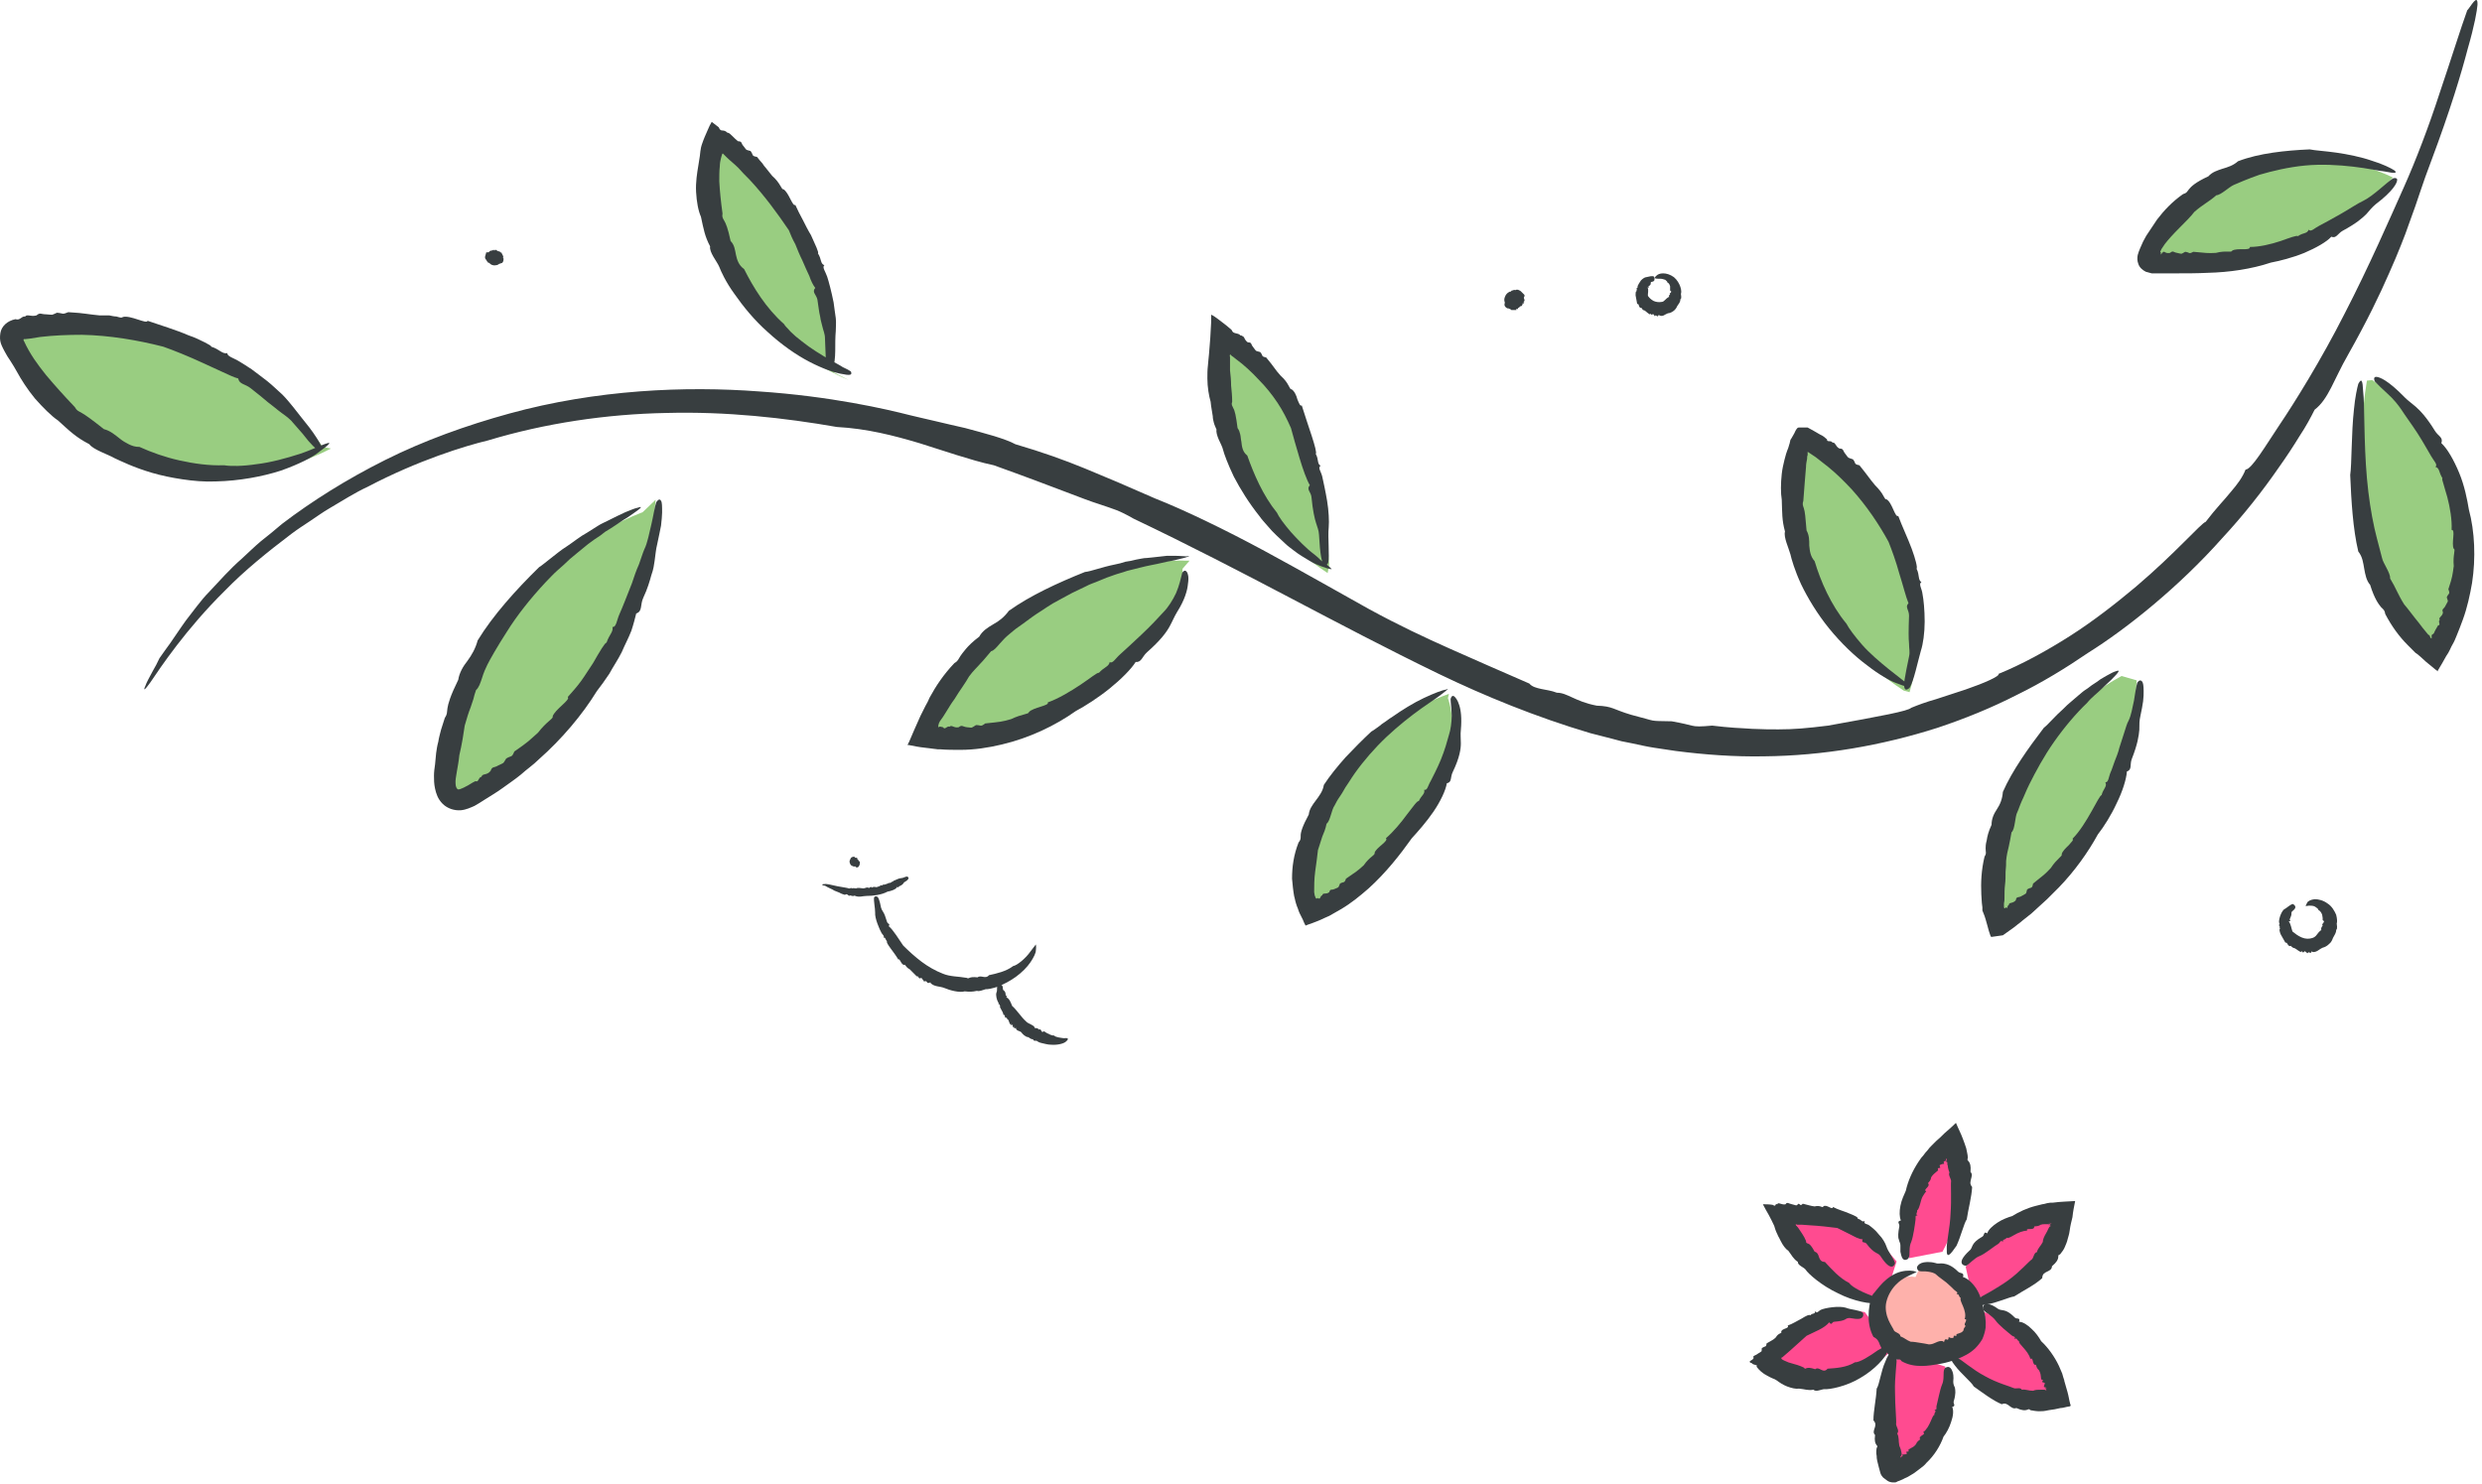 <svg
  width="378"
  height="226"
  viewBox="0 0 378 226"
  fill="none"
  xmlns="http://www.w3.org/2000/svg"
>
  <path
    d="M292.136 193.616C295.503 192.384 299.2 195.34 300.35 198.706C300.842 200.184 301.007 201.908 300.185 203.222C299.692 203.961 299.035 204.454 298.296 204.864C295.914 206.26 292.875 206.67 290.329 205.685C287.783 204.618 285.811 201.99 286.058 199.199C286.304 196.407 289.015 194.026 291.725 194.519"
    fill="#FEB1AB"
  />
  <path
    d="M290.74 191.645C289.425 185.077 291.889 177.851 296.982 173.5C299.2 179.001 298.707 185.487 295.832 190.66"
    fill="#FF4B90"
  />
  <path
    d="M296.243 208.148C297.639 214.142 294.682 220.793 289.343 223.831C289.179 223.913 289.015 223.995 288.85 223.995C288.357 223.995 288.193 223.42 288.111 222.927C287.29 217.262 286.55 211.022 289.425 206.014"
    fill="#FF4B90"
  />
  <path
    d="M288.85 192.138C287.043 190.003 285.154 187.786 282.69 186.472C279.158 184.584 274.969 184.748 270.944 184.912C273.655 191.645 279.651 197.064 286.633 199.035"
    fill="#FF4B90"
  />
  <path
    d="M284.004 199.856C281.129 199.363 278.172 200.184 275.626 201.662C273.08 203.14 270.944 205.111 268.973 207.245C271.519 209.708 275.298 210.694 278.83 210.201C282.361 209.708 285.565 207.984 288.275 205.603"
    fill="#FF4B90"
  />
  <path
    d="M299.364 192.959C302.732 188.197 308.235 184.995 314.067 184.666C313.327 191.481 307.249 197.228 300.432 197.721"
    fill="#FF4B90"
  />
  <path
    d="M301.746 199.692C307.578 201.662 312.26 206.917 313.492 212.993C307.496 214.388 300.678 211.351 297.721 205.932"
    fill="#FF4B90"
  />
  <path
    d="M25.928 97.963C26.257 97.47 26.585 96.977 26.996 96.403C27.407 95.828 27.817 95.171 28.31 94.514C28.803 93.857 29.378 93.118 29.953 92.379C30.528 91.64 31.185 90.819 31.924 90.08C33.403 88.52 34.963 86.714 36.852 85.072C37.756 84.251 38.742 83.266 39.727 82.445C40.795 81.624 41.863 80.72 42.931 79.817C47.448 76.369 52.787 73.002 58.701 70.047C64.615 67.091 71.022 64.792 77.593 62.986C84.163 61.179 90.899 60.112 97.388 59.619C103.877 59.127 110.037 59.209 115.54 59.619C126.546 60.358 135.007 62.329 138.539 63.232C139.606 63.478 140.921 63.806 142.399 64.135C143.878 64.463 145.438 64.874 146.999 65.202C148.559 65.613 150.038 66.023 151.434 66.434C152.748 66.844 153.898 67.255 154.638 67.665C158.827 68.897 162.03 70.047 165.233 71.36C168.437 72.674 171.722 74.07 175.993 75.958C180.182 77.6 186.507 80.638 192.585 83.922C198.663 87.207 204.659 90.655 208.52 92.79C213.037 95.253 216.898 97.059 220.758 98.784C224.619 100.508 228.397 102.15 232.915 104.12C233.325 104.613 233.982 104.777 234.722 104.942C235.461 105.106 236.282 105.188 237.104 105.516C237.925 105.516 238.582 105.845 239.486 106.255C240.389 106.666 241.457 107.158 243.182 107.487C245.646 107.569 245.646 108.062 248.439 108.883C252.628 109.95 250.821 109.786 254.599 109.868C256.406 110.196 256.981 110.36 257.638 110.525C258.295 110.689 258.952 110.689 260.759 110.525C261.991 110.689 263.141 110.771 264.127 110.853C265.113 110.935 266.016 110.935 266.837 111.017C268.48 111.099 269.712 111.099 270.862 111.099C273.162 111.099 275.133 110.935 278.419 110.525C286.633 109.047 290.575 108.308 291.068 107.815C292.054 107.405 293.368 106.912 294.846 106.502C296.325 106.009 297.885 105.516 299.364 105.024C302.239 104.038 304.621 102.971 304.374 102.643C307.824 101.247 311.602 99.194 315.216 96.895C318.831 94.596 322.28 91.887 325.319 89.341C331.315 84.251 335.258 79.653 335.915 79.489C337.476 77.436 338.79 76.122 339.776 74.891C340.761 73.741 341.5 72.756 341.993 71.525C342.897 71.525 345.032 67.912 347.168 64.71C349.386 61.425 353.493 54.857 357.107 47.714C360.803 40.571 364.088 33.017 366.142 28.419C367.867 24.56 369.92 19.223 371.563 14.133C373.288 9.042 374.766 4.28 375.752 1.57C376.245 1.078 377.395 -1.139 377.312 0.749C377.23 1.653 376.902 3.705 375.834 7.4C374.848 11.177 373.206 16.678 370.249 24.56C369.592 26.284 369.099 27.68 368.606 29.158C368.113 30.636 367.62 32.114 366.881 34.084C366.552 35.069 366.142 36.137 365.649 37.368C365.156 38.6 364.581 39.996 363.842 41.638C362.446 44.84 360.474 48.945 357.599 54.036C355.382 57.895 354.643 60.769 352.507 62.411C351.932 63.56 351.193 64.956 350.207 66.434C349.304 67.912 348.236 69.554 347.004 71.278C344.622 74.727 341.665 78.504 338.379 82.034C331.89 89.341 323.923 95.746 318.009 99.44C314.642 101.739 311.027 103.956 307.167 105.845C303.307 107.815 299.282 109.457 295.093 110.853C286.633 113.563 277.597 115.123 268.644 115.205C264.127 115.287 259.609 114.958 255.174 114.384C254.106 114.219 252.956 114.055 251.888 113.891C250.821 113.727 249.753 113.48 248.603 113.234L246.96 112.906L245.4 112.495C244.332 112.249 243.264 111.92 242.196 111.674C233.9 109.211 226.097 106.009 219.116 102.643C203.181 94.925 190.039 87.289 172.626 78.996C170.326 77.682 169.751 77.6 167.369 76.779C164.987 76.04 160.962 74.316 151.352 70.868C149.381 70.457 147.574 69.882 145.685 69.308C143.795 68.733 141.906 68.076 140.017 67.501C136.157 66.352 132.05 65.284 127.45 65.038C119.483 63.642 110.612 62.657 101.495 62.903C92.377 63.068 83.014 64.463 74.307 67.091C70.857 67.912 63.629 70.129 55.99 74.152C54.019 75.055 52.13 76.287 50.159 77.436C49.173 78.011 48.269 78.668 47.284 79.325C46.298 79.981 45.395 80.556 44.409 81.295C40.713 84.087 37.181 86.96 34.306 89.916C28.31 95.828 24.45 101.657 22.889 103.956C22.067 105.106 21.739 105.352 22.15 104.449C22.314 103.956 22.725 103.217 23.3 102.15C23.628 101.575 23.957 101 24.285 100.261C24.778 99.522 25.353 98.784 25.928 97.963Z"
    fill="#383E40"
  />
  <path
    d="M325.401 103.628C324.909 118.653 316.366 132.775 304.128 141.314C304.046 141.314 304.046 141.314 304.046 141.232C301.828 126.207 309.795 110.196 323.102 102.971"
    fill="#99CD81"
  />
  <path
    d="M321.541 103.546C321.212 103.874 320.638 104.367 320.063 104.941C319.405 105.598 318.584 106.173 317.845 107.076C316.202 108.636 314.395 110.771 312.834 112.988C311.274 115.205 310.042 117.504 309.056 119.474C308.563 120.459 308.235 121.363 307.906 122.019C307.578 122.758 307.413 123.333 307.249 123.662C306.838 124.401 306.921 126.289 306.346 126.782C306.181 127.603 306.099 128.259 305.935 128.916C305.771 129.573 305.606 130.23 305.524 131.133C305.524 131.544 305.524 132.118 305.442 132.775C305.442 133.432 305.442 134.089 305.36 134.746C305.278 135.403 305.278 136.06 305.278 136.716C305.278 137.045 305.278 137.291 305.196 137.62C305.196 137.784 305.196 137.866 305.196 138.03C305.196 138.112 305.196 138.112 305.196 138.112C305.196 138.276 305.278 138.358 305.278 138.358C305.278 138.358 305.278 138.358 305.36 138.358L305.442 138.276C305.442 138.194 305.524 138.194 305.524 138.194C305.524 138.194 305.524 138.194 305.606 138.276C305.688 138.441 305.689 138.358 305.689 138.276C305.771 138.112 305.771 137.866 305.935 137.866C305.935 137.373 306.51 137.702 307.003 137.127C307.085 136.47 307.413 136.798 307.906 136.47C308.728 135.977 308.481 136.306 308.728 135.485C309.303 135.074 309.467 135.485 309.631 134.582C311.274 133.268 311.438 133.186 312.342 132.201C313.245 130.805 314.149 130.394 313.984 130.148C314.067 129.655 314.641 129.163 315.052 128.752C315.463 128.259 315.874 127.931 315.627 127.767C317.845 125.55 319.652 121.116 320.063 121.116C320.309 120.131 320.966 119.803 320.638 119.146C321.13 119.228 321.13 118.325 321.459 117.586C321.623 117.257 321.787 116.683 322.034 116.026C322.28 115.369 322.609 114.63 322.773 113.891C323.02 113.152 323.266 112.331 323.512 111.592C323.759 110.853 323.923 110.196 324.169 109.786C324.58 108.965 324.744 107.815 324.991 106.748C325.155 105.68 325.319 104.613 325.484 104.038C325.484 103.956 325.894 103.381 326.223 103.792C326.387 103.956 326.469 104.449 326.469 105.27C326.469 105.68 326.469 106.173 326.387 106.83C326.305 107.487 326.141 108.226 325.976 109.047C325.812 109.786 325.812 110.278 325.812 111.181C325.73 112.085 325.566 113.316 324.662 115.615C324.334 116.436 324.744 117.257 323.923 117.504C323.841 118.653 323.266 120.542 322.362 122.348C321.541 124.154 320.391 125.961 319.488 127.11C318.009 129.819 315.956 132.693 313.574 135.156C312.999 135.731 312.342 136.388 311.767 136.963C311.11 137.537 310.535 138.112 309.878 138.687C309.303 139.262 308.563 139.754 307.988 140.247L307.496 140.657C307.331 140.74 307.003 141.068 306.756 141.232C306.181 141.643 305.606 142.053 305.031 142.464C304.456 142.546 303.881 142.628 303.307 142.71C303.142 142.71 303.142 142.464 303.06 142.3L302.896 141.807C302.814 141.478 302.732 141.15 302.649 140.904C302.485 140.329 302.321 139.672 302.074 139.097L301.91 138.687C301.91 138.523 301.91 138.276 301.91 138.194L301.828 137.537C301.828 137.127 301.746 136.634 301.746 136.224C301.664 134.417 301.746 132.529 302.239 130.476C302.567 129.984 302.403 129.819 302.403 129.245C302.403 128.998 302.403 128.588 302.567 128.013C302.649 127.438 302.814 126.699 303.307 125.632C303.307 124.729 303.635 123.99 304.128 123.251C304.621 122.512 304.949 121.691 305.031 120.624C306.428 117.422 308.892 113.973 311.274 110.853C311.931 110.36 312.917 109.129 314.313 107.897C314.641 107.569 314.97 107.24 315.381 106.912C315.791 106.584 316.12 106.255 316.531 105.927C316.941 105.598 317.27 105.27 317.681 105.024C318.091 104.777 318.42 104.449 318.831 104.203C319.241 103.956 319.57 103.71 319.898 103.464C320.227 103.299 320.555 103.053 320.884 102.889C321.459 102.56 321.952 102.314 322.28 102.232C322.937 101.986 322.773 102.314 321.541 103.546Z"
    fill="#383E40"
  />
  <path
    d="M361.296 57.895C367.785 62.329 372.548 69.226 374.356 76.861C376.163 84.497 374.848 92.872 370.906 99.605C366.142 95.664 362.938 89.998 361.214 84.005C359.489 78.011 359.242 71.771 359.653 65.531C359.817 62.986 360.064 60.44 360.474 57.977"
    fill="#99CD81"
  />
  <path
    d="M359.899 59.619C360.146 61.59 359.981 67.255 360.474 72.838C360.721 75.63 361.131 78.257 361.624 80.474C362.117 82.609 362.61 84.251 362.774 84.99C362.938 85.811 364.088 87.289 364.006 88.11C364.91 89.588 365.156 90.491 366.142 92.051C366.717 92.708 367.538 93.857 368.359 94.843C368.77 95.417 369.181 95.91 369.592 96.403C369.674 96.485 369.756 96.649 369.92 96.731C370.002 96.813 370.166 96.977 370.084 96.977C370.084 97.059 370.084 97.059 370.166 97.141C370.249 97.224 370.331 97.306 370.331 97.224C370.331 97.141 370.331 96.977 370.331 96.895V96.813C370.331 96.813 370.331 96.813 370.331 96.731L370.659 96.485C370.824 96.074 371.07 95.664 371.316 95.253C371.809 95.253 371.234 94.678 371.563 94.432C371.316 94.022 371.974 93.939 372.056 93.282C371.809 92.708 372.22 92.79 372.466 92.215C372.877 91.394 372.877 91.805 372.631 90.984C372.877 90.327 373.206 90.573 372.877 89.752C373.206 88.767 373.37 88.192 373.452 87.781C373.534 87.289 373.616 86.96 373.698 86.221C373.534 84.497 374.027 83.676 373.698 83.594C373.288 82.773 374.027 80.638 373.37 80.72C373.452 79.16 373.123 77.272 372.713 75.712C372.466 74.973 372.302 74.234 372.138 73.741C371.974 73.249 371.891 72.92 371.974 72.838C371.399 71.935 371.563 71.278 370.906 71.114C371.316 70.786 370.659 70.211 370.249 69.472C369.838 68.815 369.099 67.419 368.195 66.023C367.292 64.628 366.306 63.314 365.731 62.411C365.238 61.672 364.499 60.769 363.678 60.03C362.856 59.291 362.117 58.552 361.706 58.141C361.624 58.059 361.378 57.402 361.871 57.402C362.363 57.402 363.678 57.895 366.224 60.522C366.799 61.097 367.21 61.343 367.867 61.918C368.524 62.493 369.509 63.478 370.824 65.613C371.316 66.434 372.138 66.598 371.809 67.501C372.713 68.322 373.698 70.047 374.52 72.017C375.341 73.988 375.752 76.122 375.998 77.6C376.902 80.967 377.066 84.99 376.491 88.767C376.163 90.655 375.752 92.544 375.095 94.35C374.93 94.76 374.766 95.253 374.602 95.664C374.438 96.074 374.273 96.485 374.109 96.895C373.945 97.306 373.781 97.716 373.534 98.127C373.37 98.373 373.288 98.619 373.123 98.948C372.959 99.276 372.795 99.605 372.548 99.933C372.138 100.672 371.727 101.411 371.316 102.068L371.234 102.232C371.234 102.314 371.152 102.232 371.152 102.15L370.906 101.986L370.413 101.575L369.509 100.836L368.606 100.015L368.113 99.605L367.867 99.441L367.702 99.276C367.374 98.948 367.045 98.619 366.717 98.291C365.403 96.977 364.253 95.417 363.267 93.529C363.185 92.954 363.021 92.872 362.61 92.462C362.281 92.051 361.624 91.23 360.967 89.095C360.392 88.438 360.228 87.535 360.064 86.632C359.899 85.729 359.817 84.826 359.16 84.005C358.339 80.556 358.092 76.287 357.928 72.346C358.174 70.786 358.092 65.941 358.503 62.329C358.667 60.522 358.996 59.044 359.16 58.47C359.653 57.567 359.817 57.895 359.899 59.619Z"
    fill="#383E40"
  />
  <path
    d="M364.581 26.859C359.324 32.935 352.096 37.204 344.293 39.011C339.118 40.16 333.78 40.242 328.523 40.242C328.03 40.242 327.373 40.16 327.126 39.667C326.962 39.339 327.126 39.011 327.209 38.682C327.866 36.958 329.016 35.48 330.165 34.084C334.272 29.404 339.94 26.038 346.1 24.806C352.26 23.575 358.749 24.314 364.417 27.023"
    fill="#99CD81"
  />
  <path
    d="M363.185 26.12C362.281 26.038 360.556 25.627 358.339 25.381C356.203 25.135 353.575 24.971 351.028 25.217C348.482 25.463 346.1 26.038 344.129 26.613C342.24 27.27 340.761 27.926 340.186 28.173C339.447 28.501 338.215 29.733 337.558 29.733C336.326 30.8 335.504 31.128 334.19 32.278C333.697 32.935 332.794 33.838 331.89 34.741C330.987 35.644 330.166 36.547 329.673 37.204C329.508 37.451 329.344 37.697 329.18 37.943C329.098 38.107 329.098 38.19 329.016 38.272C329.016 38.354 329.016 38.354 329.016 38.354C329.016 38.436 329.098 38.436 329.098 38.436C329.098 38.436 329.098 38.436 329.098 38.6C329.016 38.846 329.098 38.764 329.18 38.682C329.262 38.6 329.262 38.436 329.344 38.518C329.344 38.436 329.426 38.354 329.508 38.354C329.591 38.354 329.673 38.354 329.755 38.436C329.919 38.518 330.166 38.6 330.494 38.518C330.987 38.107 330.987 38.436 331.562 38.518C332.383 38.682 332.055 38.764 332.794 38.354C333.533 38.436 333.287 38.764 334.026 38.354C335.997 38.518 336.162 38.6 337.476 38.518C339.036 38.107 339.858 38.518 339.94 38.19C340.679 37.697 342.733 38.272 342.65 37.615C344.129 37.615 345.854 37.204 347.332 36.712C348.729 36.219 349.796 35.809 349.961 35.973C350.782 35.398 351.357 35.644 351.603 34.987C351.932 35.398 352.507 34.741 353.164 34.413C353.821 34.084 355.135 33.345 356.45 32.606C357.764 31.867 359.078 30.964 359.981 30.554C361.46 29.815 363.431 27.844 364.417 27.187C364.499 27.105 365.156 27.023 365.074 27.434C365.074 27.844 364.499 29.076 361.788 31.128C361.214 31.621 360.967 31.95 360.392 32.606C359.817 33.181 358.914 34.002 356.778 35.152C356.039 35.562 355.792 36.383 355.053 36.055C354.314 36.876 352.671 37.779 350.946 38.518C349.139 39.257 347.168 39.749 345.854 39.996C342.897 40.981 339.529 41.474 336.244 41.556C334.601 41.638 332.958 41.638 331.315 41.638C330.905 41.638 330.494 41.638 330.166 41.638H329.591C329.262 41.638 329.016 41.638 328.687 41.638C328.358 41.638 328.03 41.638 327.701 41.638C327.373 41.556 327.044 41.474 326.798 41.392C326.305 41.145 325.812 40.735 325.648 40.16C325.484 39.749 325.484 39.257 325.566 38.846C325.73 38.19 326.141 37.368 326.387 36.794C326.634 36.383 326.798 35.973 327.044 35.644C327.537 34.905 328.03 34.166 328.523 33.427C329.591 32.032 330.823 30.718 332.465 29.568C333.04 29.404 333.04 29.24 333.369 28.829C333.697 28.419 334.355 27.762 336.326 26.859C336.901 26.202 337.722 25.956 338.461 25.709C339.283 25.463 340.104 25.217 340.843 24.56C344.047 23.328 348.071 22.918 351.768 22.754C352.507 22.918 354.068 23 355.792 23.246C357.517 23.493 359.571 23.903 361.214 24.478C362.856 24.971 364.17 25.627 364.663 25.956C365.156 26.366 364.745 26.448 363.185 26.12Z"
    fill="#383E40"
  />
  <path
    d="M290.822 105.434C292.957 98.127 292.464 90.08 289.425 83.101C286.468 76.122 281.047 70.211 274.312 66.598H274.23C271.848 73.659 272.505 81.624 275.462 88.438C278.419 95.335 283.676 101.083 289.918 105.188"
    fill="#99CD81"
  />
  <path
    d="M288.768 104.038C287.865 103.71 286.222 102.807 284.333 101.329C282.444 99.933 280.39 97.963 278.583 95.746C276.776 93.529 275.298 91.066 274.312 89.013C273.326 86.878 272.833 85.154 272.669 84.415C272.423 83.512 271.601 81.788 271.848 80.967C271.355 79.16 271.437 78.093 271.355 76.122C271.191 75.137 271.191 73.659 271.355 72.181C271.437 71.442 271.601 70.703 271.766 70.047C271.848 69.718 271.93 69.39 272.012 69.143C272.094 68.815 272.259 68.487 272.341 68.24C272.423 67.994 272.505 67.665 272.587 67.419C272.587 67.255 272.669 67.173 272.669 67.009C272.751 66.927 272.751 66.844 272.833 66.762C272.998 66.434 273.244 66.106 273.408 65.695C273.491 65.531 273.573 65.367 273.737 65.202C273.819 65.12 273.901 65.12 273.983 65.12H274.23C274.558 65.12 274.887 65.12 275.298 65.12C275.873 65.449 276.53 65.777 277.187 66.188L277.351 66.27L277.515 66.352C277.597 66.434 277.68 66.434 277.762 66.516C277.926 66.68 278.09 66.762 278.255 66.927C278.172 67.419 278.912 67.009 279.076 67.419C279.569 67.337 279.487 67.994 280.144 68.322C280.801 68.322 280.637 68.651 281.047 69.143C281.622 69.882 281.294 69.636 282.197 69.965C282.69 70.539 282.279 70.703 283.183 70.868C284.579 72.592 284.661 72.838 285.565 73.906C286.222 74.562 286.633 75.137 286.797 75.466C287.043 75.876 287.125 76.122 287.29 76.04C288.193 76.533 288.604 78.914 289.097 78.586C289.672 80.146 290.575 82.034 291.15 83.594C291.725 85.154 292.054 86.468 291.889 86.632C292.382 87.617 292.054 88.274 292.629 88.685C292.136 88.931 292.711 89.67 292.793 90.491C292.957 91.312 293.121 92.954 293.121 94.678C293.121 96.403 292.875 98.127 292.546 99.112C292.054 100.836 291.479 103.71 290.822 104.777C290.739 104.859 290.247 105.27 290.082 104.859C289.836 104.367 290.082 103.217 290.739 100.015C290.904 99.276 290.739 98.866 290.739 98.045C290.657 97.224 290.657 96.074 290.739 93.775C290.739 92.872 290.082 92.461 290.657 91.887C290.247 90.901 289.836 89.177 289.261 87.371C288.768 85.565 288.111 83.758 287.618 82.527C286.14 79.817 284.251 77.026 282.033 74.562C280.883 73.331 279.733 72.181 278.419 71.114C277.762 70.621 277.187 70.129 276.53 69.636C276.201 69.39 275.873 69.225 275.544 68.979L275.462 68.897H275.38L275.298 68.815V68.897C275.298 68.979 275.298 68.979 275.298 69.061C275.298 69.061 275.298 69.061 275.298 69.143V69.308C275.215 69.472 275.215 69.718 275.215 69.882C275.133 70.293 275.051 70.703 275.051 71.114C274.887 72.756 274.805 74.398 274.641 76.287C274.476 76.779 274.558 76.944 274.723 77.436C274.887 77.929 274.969 78.75 275.133 80.802C275.544 81.541 275.544 82.28 275.544 83.101C275.626 83.922 275.708 84.743 276.365 85.483C277.269 88.52 278.83 92.133 281.212 95.007C281.54 95.664 282.444 96.895 283.594 98.209C284.743 99.522 286.304 100.836 287.618 101.904C288.932 102.971 290.082 103.792 290.493 104.203C290.739 104.695 290.411 104.695 288.768 104.038Z"
    fill="#383E40"
  />
  <path
    d="M202.442 85.975C201.949 79.407 200.717 72.92 198.581 66.598C198.006 64.874 197.349 63.232 196.528 61.59C194.064 57.156 190.039 53.79 185.85 50.916C183.796 64.792 190.45 79.653 202.195 87.289"
    fill="#99CD81"
  />
  <path
    d="M201.127 86.221C200.717 86.057 200.06 85.811 199.403 85.4C198.745 84.99 197.842 84.497 197.021 83.84C196.61 83.512 196.117 83.183 195.706 82.773C195.296 82.362 194.803 81.952 194.392 81.541C194.146 81.295 193.981 81.131 193.735 80.885L193.078 80.145C192.667 79.653 192.174 79.16 191.846 78.668C190.203 76.615 188.889 74.48 187.903 72.592C187 70.703 186.425 69.143 186.26 68.487C186.178 68.076 185.85 67.501 185.603 66.927C185.357 66.352 185.193 65.777 185.275 65.449C185.111 65.038 184.946 64.71 184.864 64.381C184.782 64.053 184.7 63.724 184.7 63.396C184.618 62.739 184.453 62.082 184.371 61.179C184.125 60.358 183.879 58.962 183.879 57.649C183.879 56.992 183.879 56.335 183.961 55.678C183.961 55.35 184.043 55.103 184.043 54.775C184.043 54.529 184.125 54.2 184.125 53.954C184.289 52.23 184.371 50.752 184.453 49.11C184.453 48.945 184.453 48.699 184.453 48.535V48.206V48.042V47.96H184.536C184.864 48.124 185.193 48.371 185.521 48.617C186.178 49.11 186.835 49.602 187.575 50.259C187.739 50.67 187.903 50.67 188.15 50.752C188.396 50.834 188.725 50.834 188.889 51.08C189.053 51.08 189.217 51.162 189.3 51.244C189.382 51.326 189.464 51.326 189.464 51.408C189.464 51.408 189.546 51.491 189.546 51.573C189.628 51.737 189.792 51.983 190.039 52.148C190.696 52.148 190.45 52.394 190.86 52.886C191.435 53.625 191.107 53.379 191.928 53.625C192.421 54.2 192.01 54.282 192.831 54.446C194.146 56.006 194.146 56.253 195.049 57.238C196.363 58.388 196.363 59.373 196.692 59.291C197.103 59.537 197.431 60.194 197.595 60.851C197.842 61.425 198.006 61.918 198.253 61.754C199.156 64.71 200.717 68.815 200.388 69.143C200.881 70.046 200.552 70.621 201.127 70.95C200.635 71.196 201.21 71.853 201.374 72.592C201.538 73.331 201.867 74.809 202.113 76.287C202.359 77.764 202.442 79.407 202.359 80.31C202.195 81.952 202.524 84.579 202.277 85.729C202.277 85.811 201.949 86.303 201.62 85.975C201.292 85.647 201.045 84.579 200.881 81.459C200.799 80.063 200.142 79.981 199.731 75.712C199.649 74.891 198.91 74.562 199.485 73.906C198.992 73.084 198.417 71.442 197.924 69.8C197.431 68.158 196.938 66.434 196.61 65.202C196.035 63.889 195.378 62.575 194.556 61.343C193.735 60.112 192.749 58.88 191.682 57.813C190.614 56.663 189.464 55.596 188.232 54.693L187.821 54.364L187.575 54.2C187.493 54.2 187.575 54.2 187.575 54.2L187.493 54.118L187.41 54.036L187.328 53.954C187.328 53.954 187.328 53.954 187.328 54.036C187.328 54.118 187.246 54.2 187.328 54.364V54.446V54.693V55.267C187.328 55.678 187.328 56.006 187.328 56.417C187.41 57.156 187.493 57.895 187.493 58.716C187.575 59.537 187.657 60.358 187.657 61.179C187.493 61.672 187.657 61.754 187.821 62.164C188.068 62.575 188.232 63.314 188.478 65.202C188.725 65.531 188.807 65.859 188.889 66.188C188.971 66.516 188.971 66.927 189.053 67.255C189.135 67.994 189.217 68.815 189.957 69.39C190.942 72.181 192.339 75.466 194.474 78.093C194.721 78.668 195.542 79.817 196.61 81.049C197.103 81.623 197.76 82.28 198.335 82.855C198.91 83.43 199.567 84.004 200.224 84.497C200.552 84.743 200.799 84.99 201.045 85.236C201.292 85.482 201.538 85.647 201.785 85.811C202.277 86.139 202.606 86.468 202.77 86.632C202.934 86.714 202.606 86.796 201.127 86.221Z"
    fill="#383E40"
  />
  <path
    d="M220.512 106.337C221.744 109.95 221.169 114.055 219.691 117.586C218.212 121.116 215.83 124.236 213.366 127.274C209.505 132.036 205.316 136.799 199.567 139.015C197.924 135.978 198.253 132.201 199.238 128.834C202.195 118.325 210.409 109.375 220.676 105.681"
    fill="#99CD81"
  />
  <path
    d="M219.198 106.009C218.458 106.584 216.98 107.487 215.255 108.801C213.53 110.114 211.559 111.756 209.834 113.563C208.109 115.369 206.549 117.34 205.481 119.064C205.234 119.474 204.906 119.885 204.741 120.213C204.495 120.624 204.331 120.952 204.084 121.281C203.674 121.855 203.427 122.348 203.263 122.676C202.77 123.333 202.606 125.057 202.031 125.468C201.867 126.289 201.62 126.864 201.374 127.439C201.21 128.013 200.963 128.67 200.717 129.491C200.635 130.312 200.47 131.544 200.306 132.693C200.142 133.843 200.142 135.074 200.142 135.813C200.142 136.06 200.224 136.224 200.224 136.388C200.306 136.552 200.388 136.799 200.388 136.799C200.47 136.881 200.47 136.881 200.552 136.881L200.635 136.799C200.635 136.799 200.635 136.799 200.717 136.799C201.127 137.127 201.045 136.388 201.374 136.388C201.456 135.895 201.949 136.306 202.442 135.895C202.606 135.321 202.77 135.649 203.263 135.403C204.002 135.074 203.756 135.321 204.084 134.582C204.659 134.253 204.741 134.582 204.988 133.843C206.549 132.775 206.713 132.693 207.698 131.79C208.602 130.476 209.505 130.23 209.341 129.902C209.588 129.081 211.559 128.095 211.066 127.685C212.216 126.7 213.366 125.304 214.269 124.072C215.173 122.923 215.83 121.937 216.076 122.02C216.487 121.116 217.062 120.952 216.898 120.295C217.391 120.46 217.473 119.638 217.883 118.982C218.212 118.325 218.869 117.093 219.444 115.697C220.019 114.302 220.43 112.824 220.676 111.921C220.923 111.182 221.087 110.032 221.087 109.047C221.087 108.062 220.923 107.076 220.923 106.502C220.923 106.419 221.087 105.763 221.498 106.091C221.662 106.255 221.99 106.584 222.237 107.405C222.483 108.144 222.647 109.375 222.483 111.182C222.401 111.921 222.483 112.413 222.483 113.234C222.483 114.055 222.319 115.369 221.251 117.586C220.84 118.407 221.169 119.146 220.348 119.31C220.183 120.377 219.362 122.102 218.294 123.662C217.226 125.222 215.912 126.7 215.009 127.685C213.202 130.23 211.066 132.94 208.438 135.321C207.123 136.47 205.727 137.62 204.167 138.523C203.756 138.769 203.427 138.933 203.017 139.18L202.442 139.508C202.195 139.59 201.949 139.754 201.702 139.836C201.045 140.165 200.388 140.411 199.731 140.658C199.403 140.74 199.074 140.904 198.828 140.986C198.663 140.658 198.499 140.329 198.417 140.083C198.253 139.754 198.088 139.426 197.924 139.098C197.76 138.769 197.678 138.359 197.513 138.03C197.349 137.62 197.349 137.455 197.267 137.209C197.185 136.963 197.185 136.716 197.103 136.552C196.938 135.649 196.856 134.746 196.774 133.843C196.774 132.036 197.021 130.23 197.76 128.342C198.088 127.931 198.088 127.767 198.088 127.274C198.088 126.782 198.335 125.879 199.32 124.072C199.403 123.251 199.895 122.594 200.388 121.937C200.635 121.609 200.881 121.281 201.127 120.87C201.374 120.46 201.538 120.049 201.62 119.556C202.524 118.161 203.674 116.765 204.906 115.369C206.138 114.055 207.534 112.659 208.848 111.428C209.177 111.264 209.588 110.935 210.163 110.525C210.409 110.278 210.738 110.114 211.066 109.868C211.395 109.622 211.723 109.375 212.134 109.129C213.53 108.144 215.255 107.076 216.816 106.337C218.376 105.598 219.691 105.106 220.265 105.024C220.758 104.777 220.512 105.024 219.198 106.009Z"
    fill="#383E40"
  />
  <path
    d="M180.1 86.632C180.182 90.984 177.143 94.76 174.022 97.798C169.587 102.232 164.658 106.255 158.991 108.883C153.323 111.592 146.917 112.824 140.756 111.756C147.245 95.91 164.083 84.908 181.168 85.4"
    fill="#99CD81"
  />
  <path
    d="M179.279 85.236C178.786 85.4 177.965 85.482 176.979 85.729C175.993 85.975 174.843 86.139 173.611 86.468C172.954 86.632 172.297 86.796 171.64 86.96C170.983 87.207 170.244 87.371 169.587 87.617C168.847 87.864 168.19 88.11 167.451 88.438C166.712 88.767 166.055 88.931 165.315 89.341C164.658 89.67 163.919 89.998 163.262 90.327C162.605 90.655 161.948 91.066 161.291 91.394C159.976 92.051 158.909 92.872 157.841 93.529C156.855 94.186 155.952 94.925 155.213 95.417C154.473 95.91 153.98 96.403 153.652 96.649C153.241 96.977 152.748 97.47 152.256 98.045C151.763 98.619 151.352 99.112 150.941 99.194C150.284 99.933 149.874 100.508 149.299 101.083C148.806 101.657 148.231 102.15 147.574 103.053C147.327 103.464 146.999 104.038 146.588 104.613C146.177 105.188 145.767 105.845 145.356 106.501C144.863 107.158 144.535 107.733 144.124 108.39C143.795 108.965 143.385 109.539 143.138 109.868C142.892 110.278 142.892 110.607 142.892 110.771C142.974 110.771 143.056 110.689 143.056 110.689C143.056 110.689 143.138 110.689 143.22 110.689C143.385 110.689 143.467 110.771 143.631 110.771C143.878 111.264 144.206 110.525 144.617 110.689C144.945 110.36 145.274 110.935 146.013 110.771C146.506 110.36 146.588 110.689 147.245 110.771C148.231 110.853 147.82 110.935 148.642 110.443C149.463 110.443 149.299 110.771 150.038 110.196C152.338 109.95 152.584 109.95 153.98 109.539C155.705 108.718 156.691 108.8 156.691 108.472C157.348 107.733 159.894 107.487 159.566 106.994C161.209 106.419 163.098 105.27 164.576 104.285C166.055 103.299 167.122 102.396 167.369 102.478C168.19 101.575 168.847 101.575 169.012 100.836C169.422 101.165 169.915 100.261 170.572 99.687C171.229 99.112 172.544 97.88 173.858 96.649C175.172 95.417 176.486 94.021 177.225 93.2C177.882 92.543 178.622 91.394 179.115 90.327C179.607 89.177 179.854 88.028 180.018 87.371C180.018 87.207 180.429 86.632 180.757 87.124C180.922 87.371 181.086 87.864 180.922 88.931C180.839 89.916 180.429 91.394 179.279 93.2C178.786 94.021 178.622 94.514 178.129 95.417C177.636 96.32 176.733 97.552 174.679 99.358C173.94 100.015 173.858 100.918 172.954 100.836C172.297 101.904 170.736 103.464 169.012 104.859C167.287 106.255 165.233 107.569 163.837 108.308C160.716 110.525 156.773 112.413 152.584 113.398C150.531 113.891 148.395 114.219 146.26 114.219C145.192 114.219 144.206 114.219 143.22 114.137H142.81C142.645 114.137 142.399 114.055 142.153 114.055C141.742 113.973 141.331 113.973 140.838 113.891C140.017 113.809 139.196 113.645 138.374 113.48H138.292H138.21L138.292 113.316L138.456 112.988L138.703 112.413C138.867 112.003 139.031 111.674 139.196 111.264C139.524 110.525 139.853 109.786 140.181 109.047L140.428 108.554L140.592 108.226L140.921 107.569C141.167 107.158 141.413 106.666 141.578 106.255C142.563 104.449 143.713 102.725 145.356 101C145.931 100.672 145.931 100.426 146.26 99.933C146.424 99.687 146.67 99.358 147.081 98.866C147.492 98.373 148.149 97.716 149.134 96.977C149.627 96.074 150.449 95.581 151.27 95.089C152.173 94.596 152.913 94.021 153.652 93.036C156.855 90.737 161.126 88.767 165.233 87.124C166.137 87.042 167.78 86.386 169.833 85.975C170.326 85.893 170.901 85.729 171.394 85.564C171.969 85.482 172.461 85.4 173.036 85.236C173.611 85.154 174.104 84.99 174.679 84.99C175.254 84.908 175.747 84.908 176.24 84.826C176.733 84.743 177.225 84.743 177.718 84.661C178.211 84.661 178.622 84.661 178.95 84.661C179.689 84.661 180.264 84.743 180.675 84.743C181.496 84.579 181.168 84.826 179.279 85.236Z"
    fill="#383E40"
  />
  <path
    d="M127.039 56.745C127.45 42.952 120.468 29.076 109.133 21.194C106.916 25.709 107.408 31.128 108.969 35.891C112.172 45.661 119.729 53.872 129.257 57.895"
    fill="#99CD81"
  />
  <path
    d="M127.943 56.91C127.039 56.745 125.314 56.171 123.261 55.103C121.208 54.036 118.99 52.476 116.936 50.587C114.883 48.781 113.158 46.646 111.844 44.758C110.53 42.952 109.79 41.31 109.544 40.653C109.38 40.242 108.969 39.667 108.641 39.093C108.312 38.518 108.066 37.943 108.148 37.533C107.326 35.973 107.162 34.905 106.751 33.017C106.341 32.114 106.094 30.718 106.012 29.24C105.93 27.762 106.176 26.284 106.341 25.299C106.423 24.724 106.505 24.232 106.587 23.739C106.587 23.493 106.669 23.246 106.669 23C106.669 22.918 106.751 22.672 106.751 22.507C106.834 22.261 106.834 22.097 106.916 21.933C107.162 21.194 107.491 20.455 107.819 19.716C107.983 19.305 108.148 18.977 108.394 18.566C108.723 18.813 109.133 19.141 109.462 19.387C109.626 19.798 109.79 19.88 110.037 19.88C110.283 19.88 110.53 19.962 110.776 20.208C111.023 20.208 111.269 20.455 111.515 20.701C111.762 20.947 112.172 21.358 112.419 21.522C113.076 21.522 112.83 21.851 113.24 22.261C113.815 23 113.487 22.754 114.308 23C114.801 23.657 114.39 23.739 115.294 23.903C115.622 24.314 115.869 24.642 116.115 24.888C116.279 25.135 116.444 25.381 116.608 25.545C116.936 25.956 117.183 26.284 117.594 26.777C118.908 27.926 118.99 28.912 119.318 28.829C120.14 29.322 120.715 31.539 121.125 31.211C121.454 31.95 121.865 32.771 122.275 33.51C122.686 34.331 123.097 35.152 123.507 35.809C124.165 37.286 124.739 38.436 124.575 38.6C125.15 39.503 124.904 40.16 125.561 40.406C125.15 40.653 125.725 41.392 125.972 42.131C126.218 42.87 126.629 44.43 126.957 46.072C127.039 46.893 127.204 47.714 127.286 48.453C127.368 49.192 127.286 49.849 127.286 50.423C127.204 51.327 127.204 52.394 127.204 53.461C127.204 54.529 127.039 55.514 126.875 56.089C126.875 56.171 126.464 56.663 126.136 56.335C125.972 56.171 125.807 55.76 125.807 55.021C125.725 54.282 125.725 53.215 125.643 51.573C125.643 50.834 125.397 50.423 125.232 49.684C125.15 49.274 124.986 48.863 124.904 48.206C124.74 47.55 124.657 46.728 124.493 45.661C124.329 44.84 123.59 44.512 124.165 43.855C123.836 43.444 123.507 42.788 123.261 42.048C122.932 41.31 122.522 40.489 122.193 39.667C121.783 38.846 121.454 38.025 121.125 37.204C120.715 36.465 120.386 35.726 120.14 35.069C118.415 32.524 116.444 29.815 114.144 27.352C113.569 26.777 112.994 26.202 112.419 25.545C111.844 24.971 111.187 24.478 110.612 23.903C110.448 23.739 110.283 23.575 110.119 23.41C110.037 23.328 110.037 23.41 110.037 23.41C110.037 23.41 110.037 23.493 109.955 23.493V23.575C109.873 23.739 109.873 23.903 109.79 24.149C109.708 24.478 109.626 24.888 109.626 25.299C109.544 26.038 109.544 26.777 109.544 27.598C109.626 29.158 109.79 30.718 110.037 32.524C109.955 33.017 110.037 33.181 110.283 33.592C110.53 34.002 110.858 34.741 111.269 36.712C111.844 37.286 111.926 38.025 112.09 38.846C112.255 39.585 112.501 40.406 113.322 40.981C114.719 43.773 116.69 46.975 119.401 49.356C119.565 49.684 119.976 50.013 120.386 50.505C120.879 50.998 121.454 51.491 122.111 51.983C123.425 53.051 125.068 54.036 126.464 54.857C127.204 55.267 127.861 55.596 128.354 55.924C128.929 56.171 129.339 56.417 129.586 56.581C129.832 57.156 129.503 57.238 127.943 56.91Z"
    fill="#383E40"
  />
  <path
    d="M99.852 76.122C98.456 94.35 87.86 111.592 72.254 121.034C71.35 121.609 70.2 122.102 69.215 121.691C67.9 121.116 67.818 119.392 67.9 117.996C69.379 100.508 81.535 84.333 97.88 78.011"
    fill="#99CD81"
  />
  <path
    d="M95.909 78.586C95.663 78.75 95.334 78.996 95.006 79.16C94.595 79.407 94.184 79.735 93.774 79.981C93.281 80.31 92.788 80.638 92.213 80.967C91.72 81.377 91.145 81.788 90.488 82.198C90.16 82.445 89.913 82.609 89.585 82.855C89.256 83.101 89.01 83.348 88.681 83.594C88.106 84.087 87.449 84.579 86.792 85.154C86.217 85.729 85.56 86.303 84.903 86.878C84.246 87.453 83.671 88.11 83.096 88.685C80.714 91.23 78.66 93.857 77.182 96.238C75.703 98.537 74.636 100.426 74.225 101.247C73.978 101.739 73.65 102.478 73.403 103.299C73.157 104.038 72.911 104.777 72.5 105.106C72.336 105.598 72.171 106.091 72.089 106.502C71.925 106.912 71.843 107.323 71.679 107.733C71.35 108.554 71.104 109.375 70.775 110.525C70.611 111.674 70.364 113.316 69.954 115.041C69.79 116.765 69.297 118.571 69.379 119.31C69.379 119.803 69.543 120.131 69.707 120.213C69.79 120.295 69.872 120.213 70.036 120.213C70.2 120.131 70.529 120.049 70.939 119.803C71.35 119.638 71.843 119.228 72.418 118.982C72.911 119.228 72.829 118.407 73.321 118.325C73.486 117.75 74.143 118.161 74.718 117.422C74.964 116.683 75.211 117.011 75.868 116.601C76.853 116.108 76.525 116.436 77.1 115.533C77.921 115.041 77.921 115.451 78.332 114.466C79.4 113.727 79.975 113.316 80.467 112.906C80.96 112.495 81.289 112.167 81.946 111.592C83.26 109.868 84.328 109.457 84.164 109.129C84.492 108.062 86.956 106.584 86.463 106.173C87.121 105.434 87.86 104.613 88.517 103.71C89.174 102.807 89.749 101.822 90.324 101C91.309 99.276 92.131 97.88 92.377 97.88C92.788 96.649 93.445 96.238 93.281 95.499C93.856 95.582 93.938 94.432 94.349 93.529C94.759 92.626 95.499 90.737 96.238 88.849C96.566 87.864 96.895 86.878 97.306 85.975C97.634 85.072 97.88 84.251 98.127 83.676C98.62 82.691 98.866 81.213 99.195 79.899C99.523 78.504 99.688 77.272 99.934 76.533C100.016 76.369 100.427 75.794 100.673 76.287C100.837 76.533 100.837 77.108 100.837 78.093C100.837 78.586 100.755 79.243 100.673 80.064C100.509 80.802 100.345 81.788 100.098 82.855C99.852 83.84 99.852 84.415 99.688 85.483C99.605 86.057 99.523 86.714 99.195 87.617C98.948 88.52 98.62 89.67 97.963 91.066C97.47 92.133 97.88 93.118 96.895 93.447C96.731 94.104 96.484 95.089 96.156 96.074C95.745 97.141 95.17 98.209 94.677 99.358C94.102 100.508 93.363 101.575 92.788 102.643C92.131 103.628 91.474 104.531 90.899 105.27C88.681 108.883 85.56 112.577 82.028 115.697C81.207 116.518 80.221 117.175 79.317 117.996C78.414 118.735 77.428 119.392 76.525 120.049C75.621 120.706 74.636 121.281 73.732 121.855C73.239 122.184 72.829 122.43 72.254 122.758C71.679 123.005 71.022 123.333 70.2 123.415C69.215 123.497 68.147 123.169 67.407 122.43C66.668 121.691 66.422 120.87 66.258 120.131C66.093 119.392 66.093 118.735 66.093 118.161C66.093 117.586 66.175 117.011 66.258 116.436C66.34 115.862 66.34 115.287 66.422 114.712C66.504 114.137 66.586 113.563 66.75 112.988C66.832 112.413 66.997 111.838 67.161 111.182C67.325 110.607 67.572 109.95 67.736 109.375C68.557 108.144 67.325 108.554 69.79 103.546C69.954 102.478 70.529 101.493 71.186 100.672C71.843 99.769 72.418 98.784 72.746 97.552C75.046 93.775 78.578 89.834 82.11 86.386C82.521 86.139 83.096 85.647 83.835 85.072C84.164 84.826 84.574 84.497 84.985 84.169C85.231 84.005 85.396 83.84 85.642 83.676C85.888 83.512 86.135 83.348 86.381 83.183C87.367 82.527 88.353 81.706 89.42 81.131C89.913 80.802 90.488 80.474 90.981 80.146C91.474 79.817 92.049 79.571 92.542 79.325C93.527 78.832 94.513 78.339 95.252 78.011C96.073 77.682 96.648 77.436 97.059 77.354C98.045 77.026 97.716 77.354 95.909 78.586Z"
    fill="#383E40"
  />
  <path
    d="M49.173 68.076C39.07 53.954 20.425 46.646 3.34 50.013C2.683 50.177 1.944 50.341 1.697 50.998C1.533 51.491 1.697 52.065 1.944 52.558C6.133 61.015 13.854 67.665 22.889 70.621C31.924 73.577 42.027 72.674 50.405 68.322"
    fill="#99CD81"
  />
  <path
    d="M48.515 68.897C47.612 69.636 45.558 70.703 42.766 71.689C39.973 72.592 36.441 73.249 32.909 73.331C31.102 73.413 29.377 73.249 27.734 73.002C26.091 72.756 24.531 72.428 23.134 72.017C20.342 71.196 18.371 70.211 17.467 69.8C16.481 69.225 14.182 68.487 13.607 67.665C11.553 66.598 10.65 65.695 8.843 64.053C7.857 63.396 6.543 62.082 5.311 60.687C4.161 59.291 3.175 57.731 2.6 56.663C2.272 56.089 1.943 55.514 1.615 55.021C1.286 54.529 0.957 54.036 0.711 53.543C0.629 53.379 0.3 52.804 0.136 52.312C-0.028 51.819 -0.028 51.326 0.054 50.752C0.218 49.684 1.122 48.863 2.354 48.617C3.093 48.863 3.257 48.124 3.832 48.206C4.161 47.796 4.654 48.288 5.557 48.042C6.132 47.55 6.214 47.878 7.036 47.878C8.268 47.96 7.693 48.042 8.678 47.632C9.664 47.714 9.418 47.96 10.403 47.55C11.8 47.632 12.539 47.714 13.114 47.796C13.771 47.878 14.264 47.96 15.167 48.042C15.742 48.042 16.235 48.042 16.646 48.042C17.056 48.124 17.385 48.206 17.713 48.206C18.288 48.371 18.535 48.453 18.699 48.288C19.849 47.96 22.395 49.438 22.477 48.863C24.367 49.52 26.831 50.259 28.72 51.08C29.706 51.408 30.527 51.819 31.184 52.148C31.759 52.476 32.17 52.64 32.17 52.804C33.484 53.215 33.812 53.954 34.634 53.79C34.552 54.282 35.62 54.529 36.523 55.103C36.934 55.35 37.591 55.76 38.33 56.253C39.069 56.828 39.891 57.402 40.712 58.059C41.533 58.716 42.273 59.455 43.012 60.112C43.669 60.769 44.244 61.508 44.655 62C45.394 62.985 46.297 64.053 47.119 65.12C47.94 66.188 48.597 67.255 48.926 67.912C49.008 68.076 49.09 68.733 48.515 68.569C48.269 68.487 47.858 68.158 47.201 67.419C46.872 67.091 46.544 66.598 46.051 66.023C45.558 65.449 44.983 64.792 44.326 64.053C43.669 63.396 43.176 63.15 42.355 62.493C41.944 62.164 41.451 61.754 40.794 61.261C40.137 60.687 39.316 60.03 38.166 59.127C37.344 58.47 36.441 58.552 36.277 57.649C35.62 57.484 34.798 57.074 33.895 56.663C32.991 56.253 31.923 55.76 30.855 55.267C28.72 54.282 26.502 53.379 24.859 52.804C20.999 51.819 16.728 51.08 12.457 50.998C10.321 50.998 8.186 51.08 6.132 51.326C5.639 51.408 5.146 51.491 4.571 51.573L3.832 51.655H3.668C3.586 51.655 3.586 51.737 3.586 51.737V51.819L3.668 51.983C4.571 53.954 5.721 55.514 7.036 57.156C8.35 58.716 9.746 60.276 11.389 62C11.717 62.575 11.882 62.575 12.457 62.903C13.032 63.232 13.853 63.806 15.824 65.367C16.81 65.613 17.549 66.27 18.288 66.844C18.699 67.173 19.11 67.419 19.603 67.665C20.096 67.912 20.588 68.076 21.245 68.076C23.052 68.897 25.106 69.636 27.324 70.129C29.541 70.621 31.841 70.95 34.141 70.868C35.044 71.032 36.934 71.032 39.069 70.703C41.205 70.457 43.587 69.8 45.64 69.143C47.612 68.487 49.172 67.665 49.911 67.501C50.404 67.337 50.24 67.665 48.515 68.897Z"
    fill="#383E40"
  />
  <path
    d="M351.357 137.538C351.439 137.291 351.85 137.045 352.507 136.963C353.082 136.963 353.821 137.127 354.478 137.62C355.135 138.03 355.546 138.769 355.792 139.344C355.957 140.001 355.957 140.493 355.875 140.658C355.875 140.904 356.039 141.479 355.792 141.643C355.792 142.135 355.546 142.382 355.3 142.874C355.217 143.121 355.053 143.531 354.725 143.778C354.396 144.106 354.068 144.27 353.739 144.352C353.164 144.599 352.835 145.091 352.178 145.009C352.096 144.681 352.014 145.173 351.932 145.091C351.85 145.338 351.768 144.927 351.521 145.091C351.357 145.338 351.357 145.091 351.193 145.009C350.946 144.845 351.028 144.845 350.782 145.091C350.536 145.009 350.7 144.763 350.371 145.009C349.796 144.681 349.796 144.599 349.468 144.434C348.975 144.352 348.893 143.942 348.811 144.106C348.4 144.188 348.318 143.367 348.072 143.613C347.825 143.203 347.579 142.71 347.332 142.3C347.168 141.889 347.086 141.479 347.25 141.479C347.086 141.232 347.332 141.068 347.004 140.904C347.332 140.822 347.086 140.658 347.086 140.411C347.086 140.165 347.168 139.754 347.332 139.344C347.497 138.933 347.743 138.523 347.989 138.441C348.4 138.194 348.893 137.702 349.221 137.702C349.221 137.702 349.468 137.866 349.55 138.03C349.632 138.276 349.55 138.441 349.057 138.851C348.975 138.933 348.975 139.098 348.975 139.262C348.975 139.426 348.893 139.59 348.729 140.001C348.646 140.165 349.057 140.329 348.564 140.329C348.893 140.74 348.975 141.479 349.139 141.889C349.55 142.218 349.961 142.546 350.536 142.792C351.111 143.039 351.686 143.039 352.178 142.874C352.425 142.792 352.671 142.628 352.835 142.382C353 142.135 353.164 141.971 353.41 141.725C353.739 141.725 353.246 141.561 353.739 140.986C353.575 140.822 353.739 140.74 353.821 140.575C353.903 140.493 354.068 140.329 353.739 140.165C353.739 139.919 353.739 139.672 353.657 139.344C353.575 139.098 353.41 138.769 353.082 138.605C353.082 138.441 352.835 138.276 352.589 138.112C352.343 137.948 351.932 137.948 351.686 137.948C351.439 137.948 351.193 138.03 351.111 138.03C351.193 138.03 351.111 137.948 351.357 137.538Z"
    fill="#383E40"
  />
  <path
    d="M157.759 144.763C157.759 145.173 157.43 145.83 156.937 146.569C156.445 147.308 155.623 148.129 154.72 148.786C153.816 149.443 152.831 149.935 152.009 150.264C151.598 150.428 151.188 150.51 150.859 150.592C150.531 150.674 150.284 150.674 150.12 150.674C149.791 150.756 149.052 151.085 148.806 150.921C148.067 151.085 147.656 151.085 146.917 151.003C146.177 151.249 144.617 150.839 143.878 150.51C143.056 150.182 142.399 150.346 141.742 149.771C141.742 149.443 141.496 149.853 141.413 149.689C141.167 149.853 141.249 149.443 140.921 149.443C140.592 149.607 140.756 149.361 140.51 149.196C140.264 148.868 140.428 148.95 140.017 149.032C139.771 148.786 139.935 148.704 139.606 148.704C138.949 148.047 138.949 148.047 138.539 147.636C137.882 147.308 137.882 146.815 137.717 146.98C137.224 146.98 137.06 145.912 136.814 146.159C136.157 145.009 134.842 143.613 135.089 143.367C134.76 143.039 134.925 142.792 134.514 142.792C134.76 142.628 134.432 142.382 134.267 142.135C133.939 141.561 133.2 139.836 133.282 139.015C133.282 138.276 133.035 137.209 133.118 136.716C133.118 136.634 133.282 136.47 133.528 136.552C133.775 136.634 133.939 137.045 134.185 138.276C134.267 138.523 134.35 138.687 134.514 138.933C134.678 139.18 134.842 139.59 135.089 140.411C135.171 140.74 135.664 140.74 135.335 141.068C135.992 141.561 136.978 143.203 137.553 144.024C138.374 144.845 139.36 145.748 140.346 146.487C141.331 147.226 142.481 147.883 143.549 148.293C144.699 148.786 145.849 148.704 147.245 148.95C147.656 149.196 147.409 148.704 148.888 148.868C149.381 148.458 150.12 149.196 150.613 148.54C151.763 148.293 153.241 147.965 154.309 147.144C154.884 147.062 156.198 145.994 156.937 144.927C157.348 144.434 157.595 144.024 157.759 143.86C157.759 144.024 157.841 144.106 157.759 144.763Z"
    fill="#383E40"
  />
  <path
    d="M162.358 158.639C162.03 158.967 161.044 159.213 160.059 159.131C159.566 159.131 159.073 158.967 158.662 158.885C158.252 158.803 158.005 158.639 157.923 158.556C157.759 158.474 157.348 158.639 157.348 158.31C157.02 158.31 156.855 158.146 156.609 157.982C156.198 157.982 155.705 157.489 155.541 157.243C155.295 156.996 154.884 157.079 154.72 156.668C154.884 156.422 154.555 156.75 154.555 156.586C154.309 156.75 154.555 156.422 154.391 156.422C154.145 156.586 154.309 156.34 154.227 156.258C154.227 156.011 154.309 156.093 153.98 156.175C153.898 156.011 154.145 155.929 153.816 156.011C153.652 155.601 153.652 155.601 153.57 155.354C153.241 155.19 153.405 154.944 153.241 155.026C152.913 155.108 153.159 154.451 152.831 154.615C152.748 153.959 152.091 153.384 152.338 153.22C152.173 153.138 152.338 152.891 152.009 152.973C152.256 152.809 152.009 152.809 152.009 152.645C151.845 152.399 151.598 151.577 151.763 151.167C151.927 150.839 151.763 150.346 151.927 150.1C151.927 150.017 152.748 149.607 152.748 150.674C152.748 150.921 153.159 150.839 153.159 151.577C153.159 151.742 153.57 151.66 153.241 151.906C153.734 152.07 153.98 152.809 154.145 153.22C154.884 153.876 155.541 154.944 156.28 155.601C156.691 156.011 157.266 156.011 157.594 156.504C157.594 156.832 157.759 156.34 158.252 156.832C158.662 156.586 158.498 157.489 158.991 157.079C159.237 157.243 159.484 157.407 159.73 157.489C159.976 157.653 160.305 157.735 160.551 157.735C160.716 157.982 161.455 158.064 162.03 158.146C162.523 158.064 162.933 158.146 162.358 158.639Z"
    fill="#383E40"
  />
  <path
    d="M252.299 41.967C252.463 41.802 252.792 41.638 253.285 41.638C253.778 41.638 254.353 41.802 254.928 42.213C255.42 42.623 255.749 43.198 255.913 43.691C256.077 44.183 256.077 44.594 255.995 44.758C255.995 44.922 256.16 45.497 255.913 45.579C255.913 46.072 255.667 46.236 255.42 46.647C255.338 46.893 255.092 47.221 254.845 47.386C254.517 47.632 254.188 47.714 254.024 47.714C253.531 47.878 253.285 48.289 252.71 48.042C252.628 47.796 252.546 48.206 252.463 48.124C252.381 48.371 252.299 47.96 252.135 48.042C251.971 48.289 251.971 48.042 251.888 47.96C251.724 47.796 251.806 47.796 251.56 47.96C251.396 47.878 251.478 47.714 251.231 47.878C250.739 47.55 250.739 47.468 250.492 47.303C249.999 47.221 250.081 46.811 249.917 46.893C249.506 46.893 249.671 46.154 249.342 46.318C249.26 45.908 249.178 45.415 249.096 45.004C249.096 44.594 249.096 44.348 249.26 44.348C249.178 44.101 249.424 44.019 249.178 43.855C249.506 43.937 249.342 43.691 249.424 43.526C249.506 43.362 249.671 43.034 249.917 42.705C250.164 42.459 250.492 42.213 250.739 42.213C251.149 42.131 251.642 41.967 251.888 42.131C251.888 42.131 252.053 42.377 251.971 42.541C251.971 42.788 251.888 42.87 251.478 42.952C251.396 42.952 251.396 43.116 251.396 43.198C251.396 43.362 251.313 43.444 251.067 43.609C250.985 43.691 251.313 43.937 250.903 43.773C251.149 44.183 250.903 44.758 250.985 45.087C251.231 45.415 251.396 45.579 251.806 45.825C252.135 45.99 252.628 46.072 253.038 45.99C253.285 45.99 253.449 45.825 253.613 45.661C253.778 45.497 253.86 45.415 254.106 45.251C254.27 45.251 254.188 45.251 254.188 45.169C254.188 45.087 254.106 45.004 254.353 44.84C254.188 44.676 254.353 44.676 254.435 44.594C254.517 44.512 254.599 44.348 254.353 44.265C254.353 44.101 254.353 43.855 254.353 43.609C254.27 43.362 254.188 43.116 253.942 43.034C253.942 42.87 253.778 42.788 253.613 42.623C253.367 42.541 253.12 42.459 252.874 42.459C252.135 42.459 251.724 42.459 252.299 41.967Z"
    fill="#383E40"
  />
  <path
    d="M130.325 131.872C130.243 132.036 129.996 132.036 129.75 131.872C129.503 131.79 129.421 131.462 129.421 131.379C129.421 131.297 129.257 131.215 129.421 131.215C129.339 131.133 129.421 131.051 129.503 130.887C129.503 130.805 129.586 130.641 129.75 130.558L130.078 130.476L130.161 130.558L130.243 130.641C130.325 130.723 130.489 130.558 130.489 130.723C130.407 130.805 130.571 130.641 130.571 130.723C130.653 130.641 130.571 130.805 130.571 130.805C130.653 130.723 130.571 130.805 130.571 130.887C130.571 130.969 130.571 130.969 130.653 130.887C130.653 130.969 130.571 130.969 130.736 130.969C130.736 131.133 130.736 131.133 130.818 131.133C130.9 131.133 130.818 131.297 130.9 131.215C131.064 131.215 130.818 131.462 130.982 131.379C130.9 131.626 130.9 131.954 130.818 131.872C130.818 131.954 130.736 131.872 130.818 132.036C130.736 131.954 130.736 132.036 130.736 132.036C130.653 132.118 130.407 132.201 130.325 132.036C130.243 131.954 130.161 131.954 130.161 131.872C130.161 131.872 130.161 131.462 130.243 131.544C130.243 131.544 130.243 131.379 130.243 131.462C130.243 131.462 130.161 131.379 130.243 131.462C130.161 131.379 130.243 131.462 130.243 131.462C130.243 131.462 130.243 131.462 130.325 131.462C130.325 131.462 130.243 131.462 130.161 131.544C130.161 131.544 130.161 131.462 130.078 131.462H129.996L130.325 131.297L130.243 131.215C130.243 131.215 130.243 131.215 130.325 131.215H130.407C130.325 131.215 130.325 131.215 130.407 131.215C130.407 131.215 130.325 131.297 130.407 131.379C130.161 131.626 130.653 131.544 130.325 131.872Z"
    fill="#383E40"
  />
  <path
    d="M229.465 46.318C229.136 46.236 228.972 45.661 229.218 45.169C229.383 44.676 229.958 44.347 230.04 44.43C230.122 44.43 230.286 44.101 230.368 44.265C230.533 44.101 230.697 44.183 230.861 44.183C231.025 44.019 231.354 44.183 231.6 44.347L232.175 44.922V45.086C232.175 45.169 232.175 45.169 232.093 45.251C232.011 45.497 232.34 45.743 232.093 45.907C231.847 45.825 232.258 45.99 232.093 45.99C232.258 46.072 231.929 45.99 232.011 46.154C232.258 46.318 232.011 46.236 231.929 46.236C231.765 46.236 231.765 46.236 231.929 46.4C231.847 46.482 231.683 46.318 231.847 46.564C231.6 46.646 231.518 46.646 231.436 46.728C231.354 46.975 231.108 46.811 231.19 46.975C231.19 47.221 230.779 46.893 230.943 47.221C230.861 47.221 230.779 47.221 230.697 47.221C230.368 47.221 230.04 47.303 230.04 47.057C229.958 47.139 229.876 46.893 229.793 47.139C229.876 46.811 229.711 47.057 229.629 46.975C229.465 46.975 229.054 46.646 229.136 46.318C229.218 46.072 229.136 45.907 229.218 45.743C229.218 45.661 229.958 45.333 229.793 45.579C229.793 45.661 230.04 45.333 229.958 45.579C229.958 45.661 230.122 45.251 229.958 45.661C230.122 45.333 230.04 45.415 230.122 45.497C230.122 45.415 230.122 45.415 230.122 45.415H230.204C230.286 45.415 230.122 45.415 230.204 45.415L230.697 46.154C230.615 46.236 230.697 46.236 230.615 46.154C230.615 45.907 230.615 46.4 230.533 46.154C230.533 46.318 230.533 46.236 230.45 46.154C230.45 46.072 230.368 45.99 230.45 46.236C230.368 46.236 230.122 46.072 230.122 46.236C229.958 46.154 229.876 46.318 229.876 46.4C229.958 46.4 229.876 46.482 229.465 46.318Z"
    fill="#383E40"
  />
  <path
    d="M76.196 39.749C76.278 39.996 75.95 40.406 75.457 40.406C75.046 40.489 74.636 40.242 74.553 40.078C74.553 39.996 74.225 40.078 74.307 39.914C74.143 39.832 74.143 39.749 74.061 39.585C73.896 39.503 73.814 39.175 73.896 39.011L74.061 38.436H74.225C74.307 38.436 74.307 38.436 74.389 38.436C74.553 38.354 74.636 38.107 74.882 38.19C74.964 38.436 74.882 38.025 74.964 38.107C74.964 37.943 75.046 38.19 75.128 38.107C75.128 37.861 75.21 38.107 75.21 38.107C75.293 38.19 75.293 38.19 75.375 38.025C75.457 38.107 75.375 38.272 75.539 38.025C75.703 38.19 75.703 38.19 75.868 38.272C76.032 38.19 76.032 38.436 76.114 38.354C76.278 38.19 76.196 38.682 76.361 38.436C76.443 38.764 76.771 39.093 76.607 39.175C76.689 39.257 76.525 39.339 76.771 39.339C76.525 39.421 76.689 39.421 76.689 39.503C76.689 39.667 76.607 40.078 76.361 40.078C76.114 40.16 76.032 40.242 75.868 40.16C75.785 40.16 75.293 39.749 75.539 39.749C75.621 39.749 75.293 39.667 75.457 39.667C75.457 39.667 75.21 39.667 75.539 39.667C75.375 39.667 75.293 39.667 75.293 39.667C75.293 39.667 75.375 39.667 75.375 39.585C75.375 39.585 75.375 39.667 75.293 39.667L75.21 39.585L75.539 38.928C75.621 38.928 75.621 38.928 75.539 38.928C75.375 39.011 75.703 38.846 75.539 38.928C75.785 38.764 75.293 39.257 75.621 38.928C75.621 39.011 75.621 39.175 75.785 39.175C75.785 39.339 75.95 39.257 75.95 39.257C76.032 39.339 76.196 39.339 76.196 39.749Z"
    fill="#383E40"
  />
  <path
    d="M125.561 134.664C125.889 134.582 126.711 134.828 127.532 134.992C128.354 135.156 129.093 135.238 129.257 135.321C129.339 135.403 129.668 135.156 129.75 135.321C129.996 135.238 130.161 135.321 130.407 135.321C130.653 135.156 131.228 135.321 131.475 135.321C131.803 135.321 131.968 135.074 132.296 135.238C132.378 135.403 132.378 135.156 132.46 135.156C132.46 134.992 132.543 135.238 132.625 135.156C132.707 134.992 132.707 135.156 132.789 135.156C132.953 135.238 132.871 135.238 132.953 135.074C133.035 135.074 133.035 135.238 133.118 135.074C133.446 135.156 133.446 135.156 133.692 135.074C133.939 134.91 134.103 135.074 134.021 134.91C134.103 134.746 134.514 134.992 134.432 134.746C134.925 134.828 135.5 134.335 135.582 134.5C135.664 134.335 135.828 134.5 135.828 134.253C135.91 134.417 135.992 134.253 136.074 134.171C136.321 134.089 136.896 133.761 137.224 133.761C137.553 133.761 137.881 133.514 138.128 133.514C138.21 133.514 138.785 133.761 137.799 134.335C137.553 134.417 137.717 134.664 136.978 134.992C136.814 134.992 136.896 135.321 136.649 135.074C136.485 135.485 135.664 135.731 135.171 135.813C134.267 136.306 132.953 136.47 131.968 136.47C131.393 136.47 130.9 136.716 130.243 136.47C130.078 136.306 130.161 136.634 129.503 136.388C129.175 136.634 129.093 135.977 128.682 136.306C128.436 136.224 128.107 136.142 127.861 135.977C127.614 135.895 127.286 135.731 127.039 135.649C126.875 135.485 126.136 135.238 125.643 134.91C125.232 134.91 124.986 134.664 125.561 134.664Z"
    fill="#383E40"
  />

  <g class="ThinBranch-flower">
    <path
      d="M290.986 194.19C290.493 194.437 289.672 194.765 288.932 195.504C288.193 196.161 287.536 197.228 287.29 198.296C287.043 199.281 287.29 200.348 287.618 201.087C287.947 201.826 288.357 202.401 288.44 202.647C288.604 202.976 289.425 203.058 289.425 203.55C290.082 203.797 290.329 204.125 290.986 204.372C291.397 204.372 291.889 204.454 292.382 204.536C292.875 204.618 293.45 204.7 293.779 204.782C294.682 204.782 295.093 204.125 295.914 204.289C296.161 204.7 296.078 203.961 296.243 204.125C296.243 203.715 296.571 204.289 296.736 203.961C296.736 203.468 296.9 203.797 297.146 203.797C297.557 203.797 297.475 203.879 297.557 203.468C297.885 203.386 297.968 203.715 297.968 203.222C298.707 202.976 298.789 202.976 299.035 202.647C299.035 202.155 299.528 201.99 299.282 201.908C299.118 201.744 299.282 201.498 299.364 201.334C299.446 201.087 299.528 200.923 299.2 200.923C299.446 200.348 299.2 199.527 298.953 198.953C298.707 198.378 298.46 197.885 298.625 197.721C298.214 197.475 298.46 197.064 297.968 197.146C298.296 196.818 297.885 196.736 297.639 196.489C297.393 196.243 296.9 195.75 296.407 195.34C295.914 194.929 295.257 194.519 294.928 194.19C294.6 193.862 294.107 193.78 293.614 193.698C293.121 193.616 292.629 193.698 292.3 193.616C292.218 193.616 291.889 193.369 291.972 192.959C292.054 192.795 292.218 192.548 292.629 192.384C293.039 192.22 293.861 192.138 294.764 192.384C295.175 192.548 295.503 192.384 295.996 192.466C296.489 192.548 297.228 192.713 298.214 193.698C298.543 194.026 299.2 193.78 298.953 194.519C299.61 194.683 300.432 195.422 301.007 196.325C301.582 197.228 301.91 198.378 301.992 199.199C302.321 200.02 302.485 201.087 302.403 202.237C302.321 202.812 302.157 203.386 301.91 203.961C301.582 204.536 301.171 205.028 300.76 205.439C299.857 206.26 299.035 206.588 298.132 206.999C297.228 207.327 296.407 207.574 295.503 207.738C294.518 207.902 293.614 208.066 292.629 208.066C291.643 208.066 290.575 207.902 289.59 207.327C289.425 206.999 289.261 207.081 288.932 207.081C288.604 206.999 288.029 206.917 287.29 205.932C286.715 205.849 286.55 205.357 286.304 204.864C286.14 204.372 285.976 203.961 285.318 203.633C284.826 202.729 284.579 201.662 284.579 200.513C284.579 199.363 284.743 198.214 285.236 197.146C285.565 196.818 286.058 196.079 286.797 195.34C287.536 194.601 288.522 193.944 289.507 193.698C290.493 193.451 291.397 193.534 291.725 193.698C292.136 193.698 291.807 193.78 290.986 194.19Z"
      fill="#383E40"
    />
    <path
      d="M296.489 190.249C296.407 189.346 296.982 187.047 297.064 184.83C297.228 182.614 297.064 180.479 297.146 179.904C297.146 179.576 296.653 178.919 296.9 178.59C296.735 178.262 296.735 178.016 296.653 177.769C296.653 177.605 296.653 177.523 296.571 177.359C296.571 177.277 296.571 177.195 296.571 177.112C296.571 177.03 296.571 177.03 296.571 177.03C296.489 177.03 296.407 176.948 296.407 176.948C296.325 176.866 296.325 176.948 296.407 176.866C296.407 176.784 296.489 176.702 296.489 176.456C296.407 176.456 296.325 176.702 296.325 176.784C296.325 176.948 296.325 176.948 296.243 176.784C295.996 176.373 296.325 177.03 296.243 176.866C296.489 177.195 296.161 176.62 295.996 177.03C296.243 177.441 295.914 177.195 295.668 177.359C295.339 177.523 295.339 177.359 295.503 177.851C295.257 178.016 295.011 177.769 295.175 178.262C294.518 178.837 294.436 178.837 294.107 179.329C294.025 180.068 293.45 180.15 293.696 180.315C293.943 180.807 292.793 181.218 293.368 181.464C293.121 181.71 292.957 182.039 292.793 182.285C292.629 182.614 292.546 182.942 292.464 183.27C292.3 183.845 292.136 184.338 291.972 184.338C292.054 184.748 291.643 184.912 292.054 185.159C291.561 185.077 291.807 185.487 291.725 185.816C291.643 186.472 291.397 188.361 291.068 189.182C290.904 189.51 290.822 190.003 290.822 190.496C290.822 190.988 290.822 191.399 290.657 191.645C290.657 191.727 290.329 191.974 290 191.891C289.836 191.809 289.672 191.645 289.59 191.317C289.507 191.153 289.507 190.906 289.425 190.66C289.425 190.414 289.425 190.085 289.425 189.675C289.425 189.346 289.261 189.182 289.179 188.771C289.097 188.607 289.097 188.361 289.097 188.032C289.097 187.704 289.179 187.294 289.261 186.801C289.343 186.39 288.768 186.062 289.507 185.898C289.261 185.405 289.261 184.502 289.425 183.681C289.59 182.778 290 181.957 290.247 181.382C290.575 179.904 291.232 178.426 292.136 177.03C292.382 176.702 292.546 176.373 292.875 176.045C293.121 175.717 293.368 175.388 293.614 175.142C293.779 174.896 293.943 174.731 294.189 174.485C294.436 174.239 294.682 173.992 294.846 173.828C295.339 173.418 295.75 173.007 296.161 172.597C296.735 172.104 297.31 171.611 297.885 171.037C298.214 171.858 298.625 172.597 298.953 173.5C299.117 173.91 299.282 174.403 299.446 174.896C299.528 175.388 299.692 175.881 299.692 176.373C299.61 176.62 299.61 176.702 299.692 176.702C299.692 176.784 299.775 176.866 299.857 176.948C300.021 177.195 300.185 177.523 300.103 178.508C300.432 178.837 300.267 179.247 300.185 179.576C300.103 179.986 299.939 180.315 300.35 180.807C300.267 182.367 299.775 184.091 299.528 185.734C299.117 186.308 298.625 188.361 297.968 189.757C297.064 191.07 296.407 191.891 296.489 190.249Z"
      fill="#383E40"
    />
    <path
      d="M288.85 206.588C288.932 207.492 288.522 209.791 288.604 212.007C288.604 214.224 288.85 216.359 288.768 216.934C288.768 217.262 289.343 218.001 288.932 218.33C289.261 218.986 289.097 219.397 289.261 220.218C289.343 220.382 289.425 220.629 289.507 220.875C289.507 221.039 289.59 221.121 289.59 221.285C289.59 221.367 289.672 221.614 289.59 221.614C289.59 221.614 289.507 221.778 289.425 221.942C289.425 222.106 289.59 221.942 289.59 221.86C289.672 221.696 289.59 221.696 289.672 221.86C289.754 222.353 289.672 221.614 289.672 221.778C289.507 221.45 289.754 222.024 289.754 221.778C289.672 221.367 289.836 221.614 290.082 221.532C290.493 221.45 290.411 221.614 290.329 221.121C290.575 221.039 290.74 221.285 290.657 220.793C291.397 220.382 291.479 220.382 291.807 219.972C292.054 219.315 292.629 219.315 292.382 219.151C292.218 218.658 293.45 218.494 292.875 218.165C293.943 217.426 294.271 215.456 294.6 215.538C294.518 215.127 295.011 215.045 294.6 214.717C295.093 214.799 294.846 214.388 294.929 214.142C295.093 213.567 295.421 211.761 295.75 210.94C295.914 210.612 295.996 210.119 295.996 209.626C295.996 209.134 295.996 208.723 296.161 208.477C296.161 208.395 296.489 208.148 296.818 208.231C296.982 208.313 297.146 208.395 297.311 208.805C297.475 209.134 297.557 209.708 297.475 210.447C297.475 210.776 297.557 211.022 297.721 211.351C297.803 211.761 297.885 212.336 297.557 213.403C297.393 213.814 297.968 214.142 297.311 214.306C297.557 214.799 297.475 215.702 297.146 216.605C296.9 217.426 296.407 218.33 295.996 218.822C295.503 220.218 294.6 221.696 293.368 222.845C293.122 223.174 292.793 223.42 292.464 223.666C292.136 223.913 291.807 224.159 291.479 224.405L291.068 224.652C290.904 224.734 290.822 224.816 290.657 224.898C290.411 225.062 290.082 225.144 289.836 225.309C289.59 225.391 289.343 225.555 289.015 225.637C288.85 225.719 288.768 225.801 288.604 225.801C288.522 225.801 288.358 225.801 288.275 225.801C288.029 225.801 287.7 225.719 287.454 225.555C287.208 225.391 287.043 225.226 286.797 225.062C286.633 224.898 286.468 224.652 286.386 224.405L286.14 223.502C286.058 223.174 285.976 222.845 285.893 222.517C285.811 222.106 285.811 222.024 285.811 221.778C285.729 221.367 285.729 221.039 285.811 220.546C286.222 220.054 285.318 220.382 285.565 218.576C284.908 217.919 286.14 217.18 285.318 216.359C285.318 214.881 285.729 213.157 285.811 211.515C286.222 210.94 286.468 208.805 287.125 207.409C287.372 206.671 287.783 206.096 288.029 205.932C288.686 205.521 288.85 205.767 288.85 206.588Z"
      fill="#383E40"
    />
    <path
      d="M285.975 198.46C284.99 198.706 282.279 198.214 279.897 196.982C277.433 195.832 275.38 194.026 274.969 193.369C274.723 193.041 273.737 192.712 273.819 192.22C273.08 191.727 272.916 191.235 272.341 190.496C271.93 190.249 271.519 189.675 271.191 189.018L270.944 188.525C270.862 188.361 270.78 188.279 270.698 188.032C270.451 187.54 270.287 187.047 270.205 186.719C269.959 186.144 269.63 185.569 269.384 185.077C269.055 184.502 268.727 183.927 268.48 183.435C268.891 183.435 269.384 183.435 269.959 183.517C270.616 183.927 270.205 183.27 270.698 183.435C270.698 183.024 271.437 183.599 271.93 183.435C272.176 183.024 272.423 183.352 272.916 183.435C273.326 183.517 273.408 183.599 273.573 183.599C273.655 183.599 273.737 183.517 273.901 183.352C274.23 183.435 274.148 183.763 274.558 183.352C275.626 183.599 275.708 183.681 276.365 183.763C277.269 183.517 277.597 184.091 277.68 183.763C278.172 183.352 279.076 184.42 279.158 183.845C279.897 184.256 280.883 184.502 281.622 184.83C282.444 185.159 283.019 185.405 282.936 185.651C283.511 185.733 283.511 186.226 284.004 185.98C283.758 186.472 284.333 186.39 284.661 186.637C284.99 186.883 285.647 187.376 286.14 188.032C286.715 188.607 287.125 189.346 287.29 189.839C287.536 190.66 288.44 191.727 288.604 192.384C288.604 192.548 288.111 194.026 286.386 191.317C285.975 190.742 285.483 191.07 284.251 189.428C284.004 189.1 283.429 189.428 283.676 188.771C283.101 188.771 282.444 188.361 281.786 188.032C281.129 187.704 280.308 187.294 279.815 187.047C278.501 186.883 277.105 186.719 275.626 186.637L274.476 186.555H273.901H273.737C273.655 186.555 273.573 186.472 273.491 186.472C273.491 186.472 273.491 186.472 273.491 186.555C273.491 186.555 273.491 186.637 273.573 186.719C273.573 186.719 273.655 186.719 273.655 186.801C273.655 186.801 273.655 186.801 273.819 186.965C274.23 187.622 274.723 188.197 275.051 189.018C275.051 189.346 275.133 189.346 275.38 189.428C275.626 189.51 275.873 189.757 276.365 190.66C276.776 190.742 276.94 191.152 277.022 191.481C277.187 191.891 277.351 192.22 277.926 192.22C278.912 193.287 280.144 194.683 281.622 195.422C282.033 196.079 283.922 196.982 285.401 197.475C286.715 197.803 287.7 198.214 285.975 198.46Z"
      fill="#383E40"
    />
    <path
      d="M287.454 205.849C287.208 206.753 285.483 208.641 283.347 209.873C281.212 211.186 278.583 211.679 277.844 211.597C277.433 211.597 276.53 212.089 276.201 211.679C275.38 211.843 274.887 211.597 273.983 211.515C273.491 211.597 272.833 211.433 272.176 211.186C271.519 210.94 270.944 210.53 270.616 210.283C270.369 210.119 270.205 210.037 269.959 209.955C269.794 209.873 269.384 209.708 269.137 209.544C268.48 209.216 267.905 208.723 267.495 208.148C267.905 207.902 266.837 207.902 266.837 207.656C266.509 207.574 266.427 207.492 266.509 207.327C266.755 207.163 267.002 207.081 267.084 206.835C266.837 206.506 267.33 206.506 267.741 206.178C268.48 205.685 268.234 206.014 268.316 205.357C268.891 204.946 268.973 205.275 269.055 204.618C269.877 204.125 270.041 204.125 270.451 203.715C270.862 202.976 271.437 203.14 271.273 202.894C271.273 202.319 272.587 202.401 272.259 201.908C272.998 201.662 273.737 201.169 274.394 200.841C275.051 200.43 275.544 200.184 275.708 200.348C276.037 199.938 276.448 200.266 276.448 199.692C276.694 200.184 276.94 199.692 277.269 199.527C277.597 199.363 278.337 199.199 279.076 199.117C279.815 199.035 280.637 199.035 281.129 199.199C281.951 199.527 283.183 199.527 283.676 199.938C283.758 199.938 283.84 200.348 283.676 200.595C283.429 200.923 283.019 201.005 281.704 200.759C281.376 200.759 281.212 200.841 280.965 201.005C280.637 201.169 280.226 201.252 279.322 201.334C278.994 201.334 278.994 201.99 278.583 201.416C278.255 201.826 277.68 202.237 277.023 202.565C276.365 202.894 275.626 203.222 275.133 203.468C274.312 204.207 273.491 204.946 272.669 205.685L271.437 206.753C271.437 206.753 271.355 206.753 271.273 206.835C271.273 206.835 271.273 206.917 271.355 206.999C271.273 206.999 271.684 207.245 271.93 207.327C272.259 207.492 272.505 207.574 272.833 207.656C273.408 207.82 274.066 207.984 274.723 208.313C274.887 208.559 274.969 208.477 275.133 208.395C275.38 208.313 275.708 208.313 276.448 208.559C276.776 208.313 277.023 208.477 277.351 208.641C277.68 208.805 278.008 208.887 278.337 208.477C279.569 208.395 281.212 208.313 282.526 207.492C283.183 207.574 284.826 206.506 285.975 205.685C287.29 204.946 288.029 204.372 287.454 205.849Z"
      fill="#383E40"
    />
    <path
      d="M301.171 197.885C301.499 197.639 302.239 197.228 303.142 196.736C303.964 196.243 304.949 195.668 305.853 195.012C307.66 193.698 308.974 192.138 309.467 191.809C309.713 191.563 309.795 190.742 310.206 190.742C310.37 190.085 310.781 189.839 311.11 189.182C311.11 188.772 311.356 188.279 311.602 187.868C311.767 187.622 311.849 187.376 311.931 187.212C312.013 187.047 312.177 186.719 312.26 186.801C312.342 186.719 312.26 186.637 312.177 186.637C312.095 186.637 312.013 186.719 312.26 186.473C312.588 186.226 312.424 186.308 312.26 186.39C312.095 186.473 312.013 186.637 312.095 186.555C311.685 186.965 312.342 186.308 312.095 186.473C311.767 186.965 312.095 186.555 312.095 186.39C312.177 186.144 312.095 186.144 312.013 186.555C312.013 186.473 312.013 186.144 312.013 186.555C312.013 186.555 312.013 186.473 311.931 186.473C311.849 186.473 311.767 186.473 311.685 186.473C311.52 186.473 311.438 186.473 311.356 186.473C311.192 186.473 311.027 186.473 310.781 186.555C310.206 186.965 309.713 186.637 309.795 186.965C309.631 187.458 308.481 186.965 308.728 187.458C308.07 187.458 307.331 187.786 306.756 188.115C306.181 188.443 305.771 188.689 305.606 188.525C305.36 188.936 304.949 188.689 305.031 189.182C304.703 188.772 304.621 189.264 304.374 189.428C303.799 189.757 302.321 190.988 301.499 191.317C300.76 191.563 299.939 192.548 299.446 192.795C299.364 192.795 298.953 192.795 298.789 192.466C298.625 192.138 298.789 191.563 299.939 190.496C300.514 190.085 300.021 189.428 301.91 188.361C302.239 188.197 302.074 187.458 302.649 187.868C302.814 187.294 303.471 186.719 304.21 186.226C304.949 185.734 305.853 185.405 306.428 185.241C307.496 184.584 308.728 184.009 310.042 183.681C310.37 183.599 310.699 183.517 311.027 183.435C311.11 183.435 311.52 183.353 311.767 183.27C312.095 183.188 312.342 183.188 312.67 183.188C313.82 183.024 314.97 183.024 316.038 182.942C315.874 183.763 315.709 184.584 315.627 185.405C315.463 186.062 315.299 186.719 315.216 187.376C315.216 187.54 315.134 187.704 315.134 187.868L315.052 188.197L314.888 188.772C314.806 189.182 314.642 189.51 314.477 189.921C314.313 190.332 314.067 190.66 313.738 191.07C313.081 191.235 314.067 191.563 312.506 192.877C312.506 193.369 312.095 193.534 311.767 193.698C311.438 193.862 311.027 194.026 311.027 194.683C309.878 195.75 308.153 196.572 306.756 197.475C306.017 197.557 304.128 198.46 302.485 198.706C301.746 198.871 301.007 198.871 300.76 198.788C300.35 198.542 300.514 198.378 301.171 197.885Z"
      fill="#383E40"
    />
    <path
      d="M297.885 206.671C298.707 207.081 300.432 208.641 302.321 209.626C304.21 210.694 306.181 211.186 306.674 211.433C307.003 211.597 307.742 211.268 307.906 211.679C308.563 211.597 308.892 211.843 309.631 211.843C309.96 211.679 310.452 211.679 311.027 211.679H311.192H311.274H311.356C311.438 211.679 311.52 211.761 311.602 211.761C311.685 211.761 311.685 211.679 311.602 211.597C311.52 211.515 311.438 211.515 311.602 211.515C312.095 211.515 311.274 211.433 311.52 211.433C311.11 211.433 311.767 211.351 311.52 211.268C311.356 211.351 311.274 211.268 311.274 211.186C311.274 211.104 311.356 211.022 311.356 210.94C311.438 210.529 311.52 210.694 311.027 210.529C311.027 210.201 311.356 210.201 310.863 210.119C310.781 209.298 310.781 209.216 310.535 208.723C309.96 208.231 310.206 207.738 309.96 207.902C309.467 207.82 309.713 206.671 309.22 206.999C308.892 205.685 307.331 204.7 307.496 204.289C307.085 204.125 307.249 203.715 306.756 203.961C307.085 203.551 306.592 203.633 306.346 203.386C305.853 202.976 304.374 201.826 303.881 201.087C303.635 200.759 303.307 200.513 302.896 200.184C302.485 199.938 302.157 199.692 301.992 199.445C301.992 199.363 301.91 198.953 302.157 198.788C302.403 198.542 303.06 198.46 304.292 199.363C304.539 199.527 304.785 199.527 305.196 199.609C305.606 199.692 306.099 199.938 306.838 200.677C307.085 201.005 307.742 200.595 307.496 201.334C308.07 201.334 308.81 201.826 309.385 202.401C310.042 202.976 310.535 203.715 310.863 204.289C311.931 205.275 312.917 206.671 313.574 208.066C313.738 208.477 313.902 208.805 314.067 209.216L314.231 209.791L314.313 210.037C314.313 210.119 314.395 210.201 314.395 210.365C314.559 210.94 314.724 211.515 314.888 212.089C315.052 212.664 315.134 213.321 315.299 213.896C315.545 214.306 314.97 214.224 314.724 214.306C314.395 214.388 314.067 214.471 313.82 214.471C313.163 214.635 312.67 214.717 312.013 214.799C311.274 214.963 311.027 214.963 310.535 214.963C310.124 214.963 309.713 214.881 309.22 214.799C308.81 214.306 308.892 215.292 307.085 214.471C306.674 214.635 306.346 214.388 306.017 214.142C305.688 213.896 305.36 213.65 304.867 213.896C303.471 213.321 301.992 212.172 300.596 211.186C300.267 210.53 298.625 209.216 297.721 207.984C297.228 207.409 296.982 206.753 296.9 206.506C296.9 206.26 297.146 206.26 297.885 206.671Z"
      fill="#383E40"
    />
  </g>
</svg>
